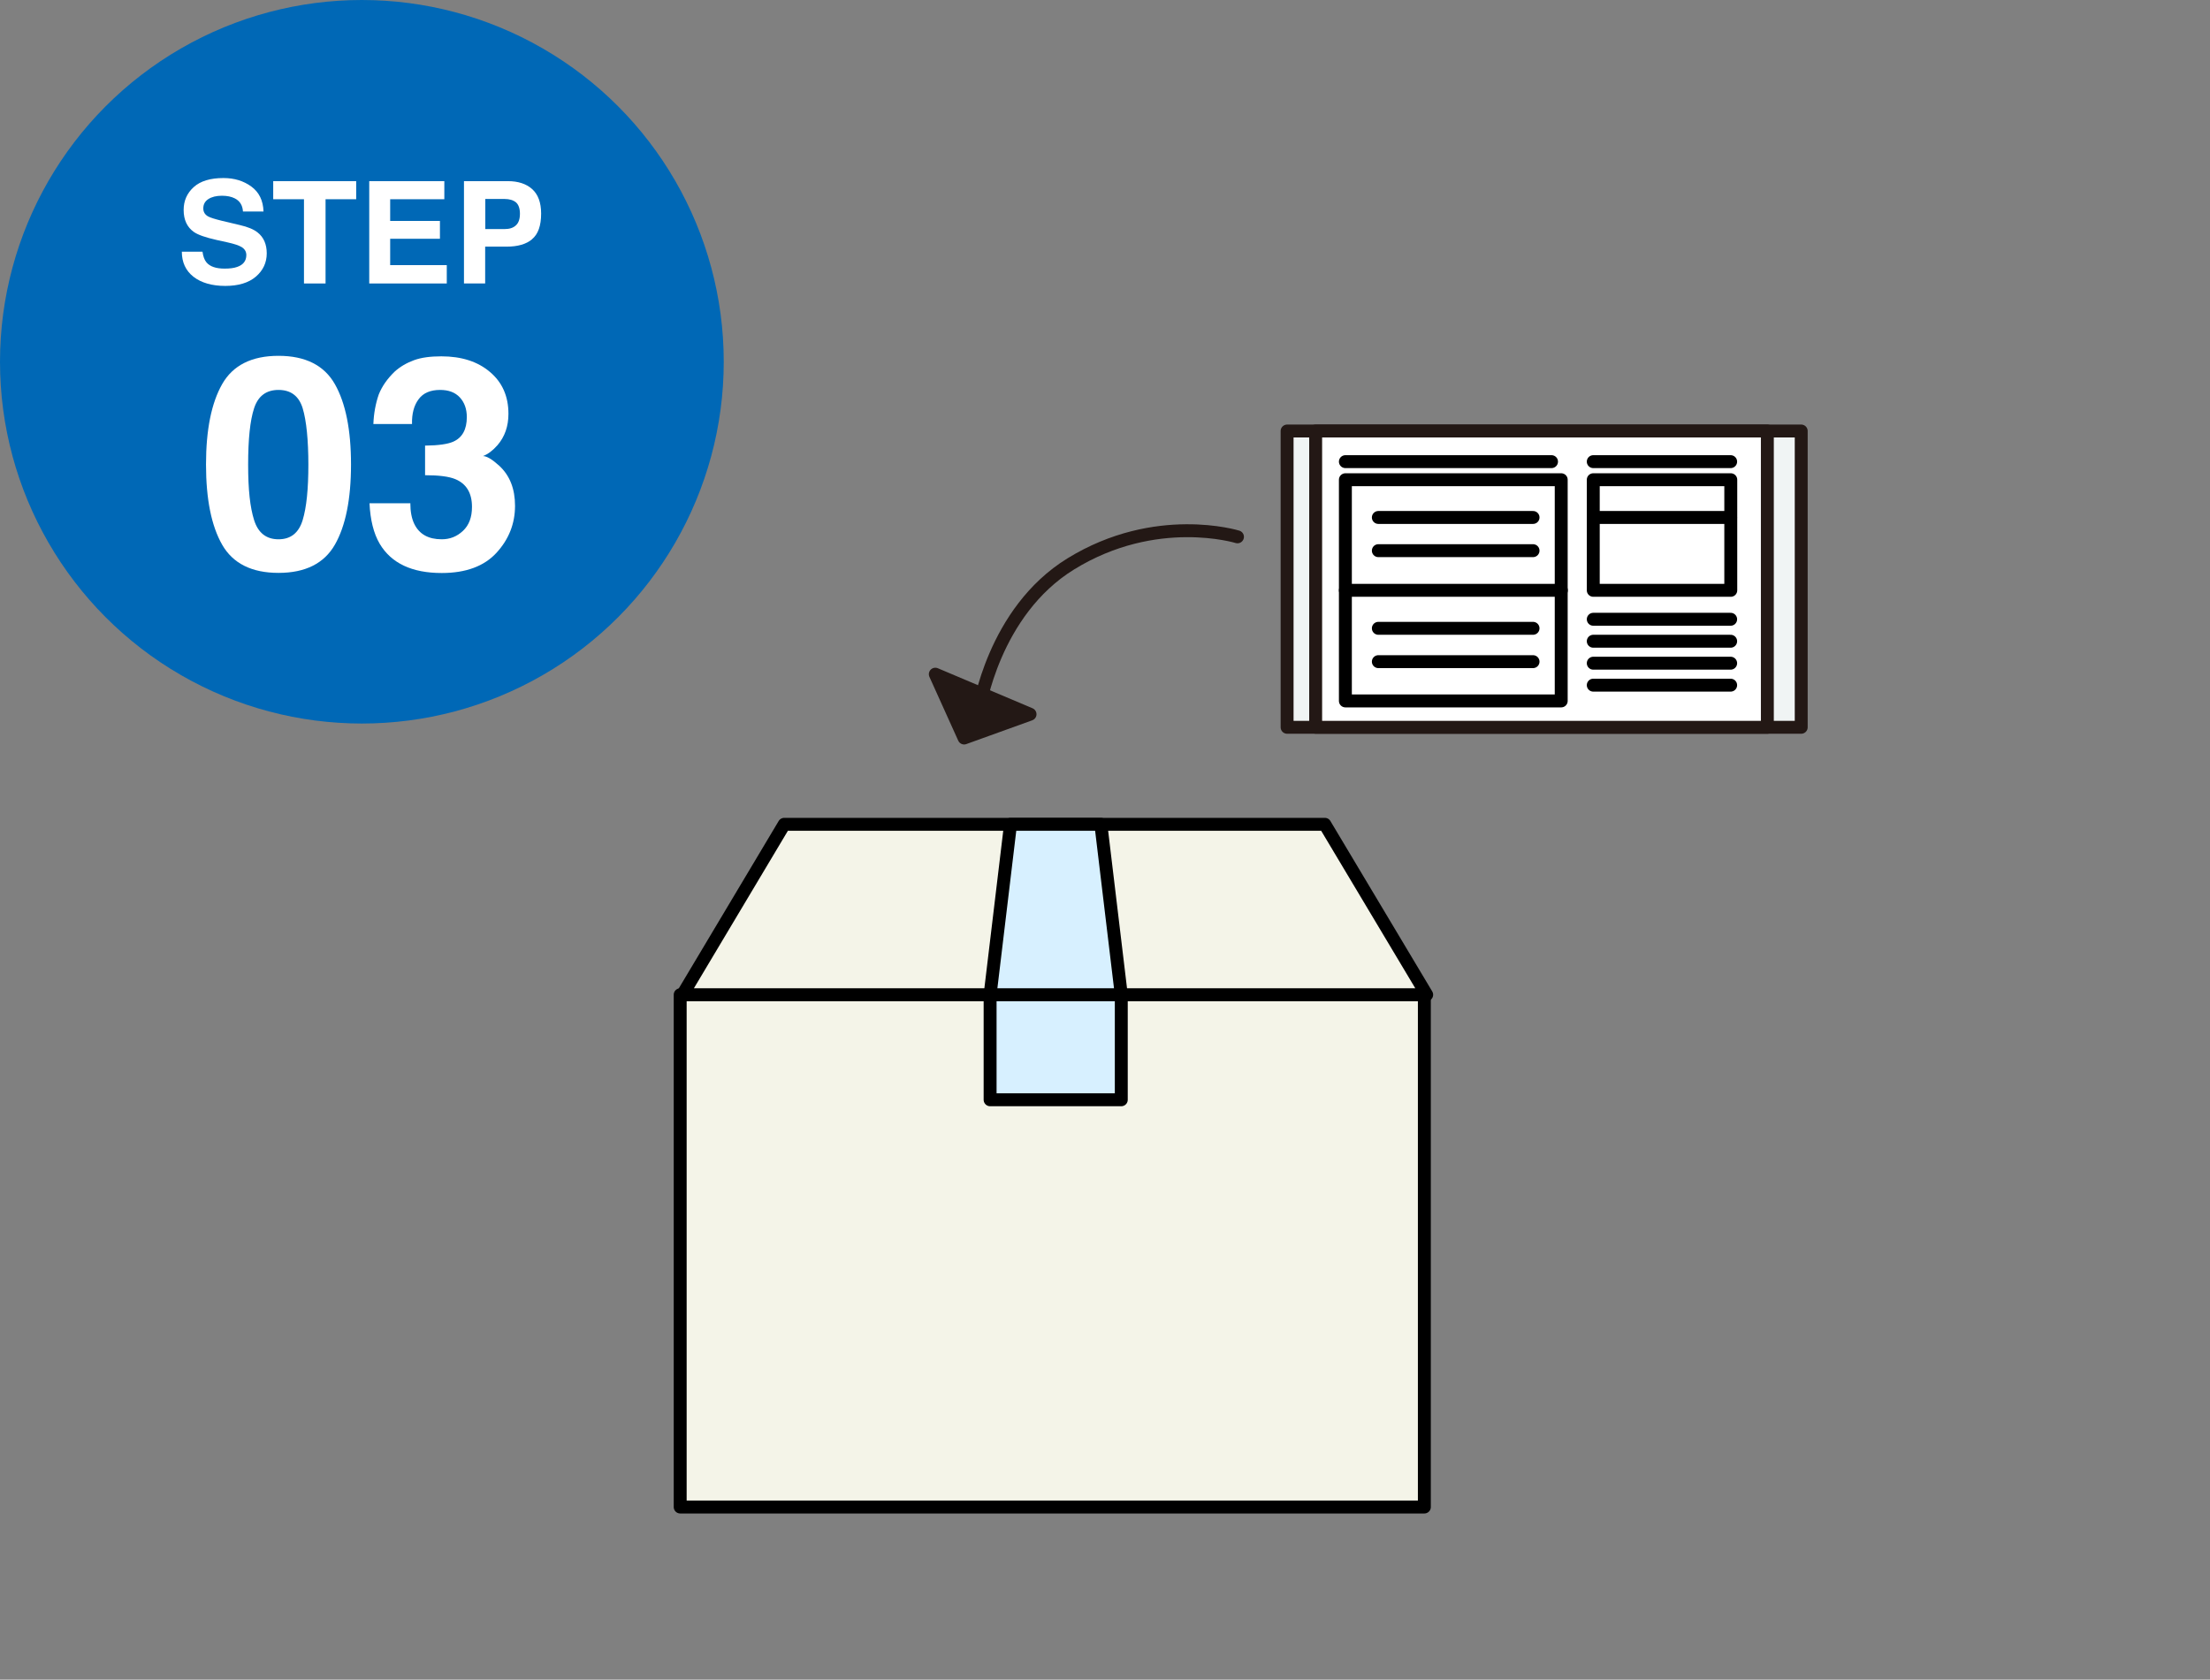 <?xml version="1.0" encoding="UTF-8"?><svg id="_イヤー_2" xmlns="http://www.w3.org/2000/svg" width="171" height="130" viewBox="0 0 171 130"><rect x="0" y="0" width="171" height="130" fill="#808080" stroke="none"/><defs><style>.cls-1,.cls-2{fill:#fff;}.cls-3{fill:#d7f0ff;}.cls-3,.cls-4,.cls-2,.cls-5,.cls-6,.cls-7,.cls-8{stroke-linecap:round;stroke-linejoin:round;}.cls-3,.cls-6,.cls-7{stroke:#000;}.cls-9{fill:#0068b6;}.cls-4{fill:#f0f4f4;}.cls-4,.cls-2,.cls-5,.cls-8{stroke:#231815;}.cls-5{fill:#231815;}.cls-6,.cls-8,.cls-10{fill:none;}.cls-7{fill:#f4f4e8;}</style></defs><g id="_ンテンツ"><g><g><g><rect class="cls-7" x="52.63" y="76.99" width="57.58" height="39.65"/><polygon class="cls-7" points="110.39 76.99 52.81 76.99 60.68 63.8 102.51 63.8 110.39 76.99"/><rect class="cls-3" x="76.61" y="76.99" width="10.15" height="8.13"/><polygon class="cls-3" points="85.18 63.8 78.19 63.8 76.61 76.99 86.76 76.99 85.18 63.8"/></g><g><rect class="cls-4" x="99.59" y="33.36" width="39.78" height="22.93"/><rect class="cls-2" x="101.8" y="33.36" width="34.95" height="22.93"/><g><rect class="cls-6" x="104.1" y="37.13" width="16.7" height="17.12"/><line class="cls-6" x1="120.81" y1="45.69" x2="104.1" y2="45.69"/><line class="cls-6" x1="118.62" y1="42.62" x2="106.65" y2="42.62"/><line class="cls-6" x1="104.1" y1="35.73" x2="120.05" y2="35.73"/><line class="cls-6" x1="118.62" y1="40.05" x2="106.65" y2="40.05"/><line class="cls-6" x1="118.62" y1="51.21" x2="106.65" y2="51.21"/><line class="cls-6" x1="118.62" y1="48.63" x2="106.65" y2="48.63"/></g><rect class="cls-6" x="123.28" y="37.13" width="10.64" height="8.56"/><line class="cls-6" x1="133.91" y1="47.93" x2="123.28" y2="47.93"/><line class="cls-6" x1="123.28" y1="35.73" x2="133.91" y2="35.73"/><line class="cls-6" x1="123.68" y1="40.05" x2="133.91" y2="40.05"/><line class="cls-6" x1="133.91" y1="49.63" x2="123.28" y2="49.63"/><line class="cls-6" x1="133.91" y1="51.33" x2="123.28" y2="51.33"/><line class="cls-6" x1="133.91" y1="53.03" x2="123.28" y2="53.03"/></g><g><polygon class="cls-5" points="79.7 55.28 74.6 57.12 72.37 52.18 79.7 55.28"/><path class="cls-8" d="M95.75,41.55s-6.31-1.96-12.89,2.09c-6.02,3.7-7.13,11.36-7.13,11.36"/></g></g><rect class="cls-10" x="21" y="20" width="150" height="110"/></g><g><g><circle class="cls-9" cx="28" cy="28" r="28"/><g><path class="cls-1" d="M15.67,19.49c.05,.36,.15,.63,.3,.81,.27,.33,.74,.49,1.41,.49,.4,0,.72-.04,.97-.13,.47-.16,.71-.47,.71-.92,0-.26-.12-.46-.35-.61-.23-.14-.6-.26-1.1-.37l-.86-.19c-.84-.19-1.42-.39-1.74-.61-.53-.37-.8-.94-.8-1.71,0-.71,.26-1.3,.78-1.77,.52-.47,1.29-.7,2.3-.7,.84,0,1.56,.22,2.16,.66,.6,.44,.91,1.08,.94,1.93h-1.59c-.03-.48-.24-.82-.64-1.02-.26-.13-.59-.2-.99-.2-.44,0-.79,.09-1.05,.26-.26,.17-.39,.41-.39,.72,0,.28,.13,.49,.39,.63,.17,.09,.52,.2,1.05,.33l1.39,.33c.61,.14,1.07,.33,1.37,.57,.47,.37,.71,.91,.71,1.62s-.28,1.32-.84,1.8c-.56,.48-1.35,.72-2.37,.72s-1.86-.24-2.46-.71c-.6-.47-.9-1.12-.9-1.94h1.58Z"/><path class="cls-1" d="M27.56,14.02v1.4h-2.37v6.52h-1.67v-6.52h-2.38v-1.4h6.41Z"/><path class="cls-1" d="M34.38,15.42h-4.19v1.68h3.85v1.38h-3.85v2.04h4.38v1.42h-6v-7.92h5.81v1.4Z"/><path class="cls-1" d="M41.18,18.51c-.46,.39-1.12,.58-1.99,.58h-1.65v2.85h-1.64v-7.92h3.4c.78,0,1.41,.2,1.87,.61s.7,1.04,.7,1.9c0,.93-.23,1.59-.7,1.98Zm-1.26-2.85c-.21-.17-.5-.26-.88-.26h-1.49v2.33h1.49c.38,0,.67-.09,.88-.29,.21-.19,.31-.49,.31-.9s-.11-.71-.31-.88Z"/><path class="cls-1" d="M25.91,29.73c.83,1.46,1.25,3.53,1.25,6.22s-.42,4.76-1.25,6.21-2.29,2.18-4.36,2.18-3.53-.73-4.36-2.18c-.83-1.45-1.25-3.52-1.25-6.21s.42-4.76,1.25-6.22c.83-1.46,2.29-2.19,4.36-2.19s3.53,.73,4.36,2.19Zm-6.25,10.52c.31,.99,.94,1.49,1.89,1.49s1.57-.5,1.87-1.49,.44-2.42,.44-4.29-.15-3.41-.44-4.36-.92-1.42-1.87-1.42-1.58,.47-1.89,1.42c-.31,.94-.46,2.4-.46,4.36s.15,3.3,.46,4.29Z"/><path class="cls-1" d="M31.75,38.94c0,.65,.1,1.19,.31,1.62,.39,.79,1.09,1.18,2.12,1.18,.63,0,1.17-.21,1.64-.65s.7-1.05,.7-1.86c0-1.07-.43-1.79-1.3-2.15-.49-.2-1.27-.3-2.33-.3v-2.29c1.04-.01,1.76-.12,2.17-.3,.71-.31,1.06-.95,1.06-1.91,0-.62-.18-1.13-.54-1.52-.36-.39-.87-.58-1.53-.58-.75,0-1.31,.24-1.66,.72-.36,.48-.53,1.12-.51,1.92h-2.99c.03-.81,.17-1.58,.42-2.3,.26-.64,.67-1.22,1.23-1.76,.42-.38,.92-.67,1.49-.88s1.28-.3,2.12-.3c1.55,0,2.81,.4,3.76,1.21,.95,.8,1.43,1.88,1.43,3.24,0,.96-.28,1.77-.85,2.43-.36,.41-.73,.69-1.12,.84,.29,0,.71,.25,1.26,.75,.82,.76,1.22,1.79,1.22,3.1,0,1.38-.48,2.59-1.43,3.63-.95,1.04-2.37,1.57-4.24,1.57-2.3,0-3.9-.75-4.8-2.26-.47-.8-.73-1.85-.79-3.14h3.14Z"/></g></g><rect class="cls-10" width="56" height="56"/></g></g></svg>